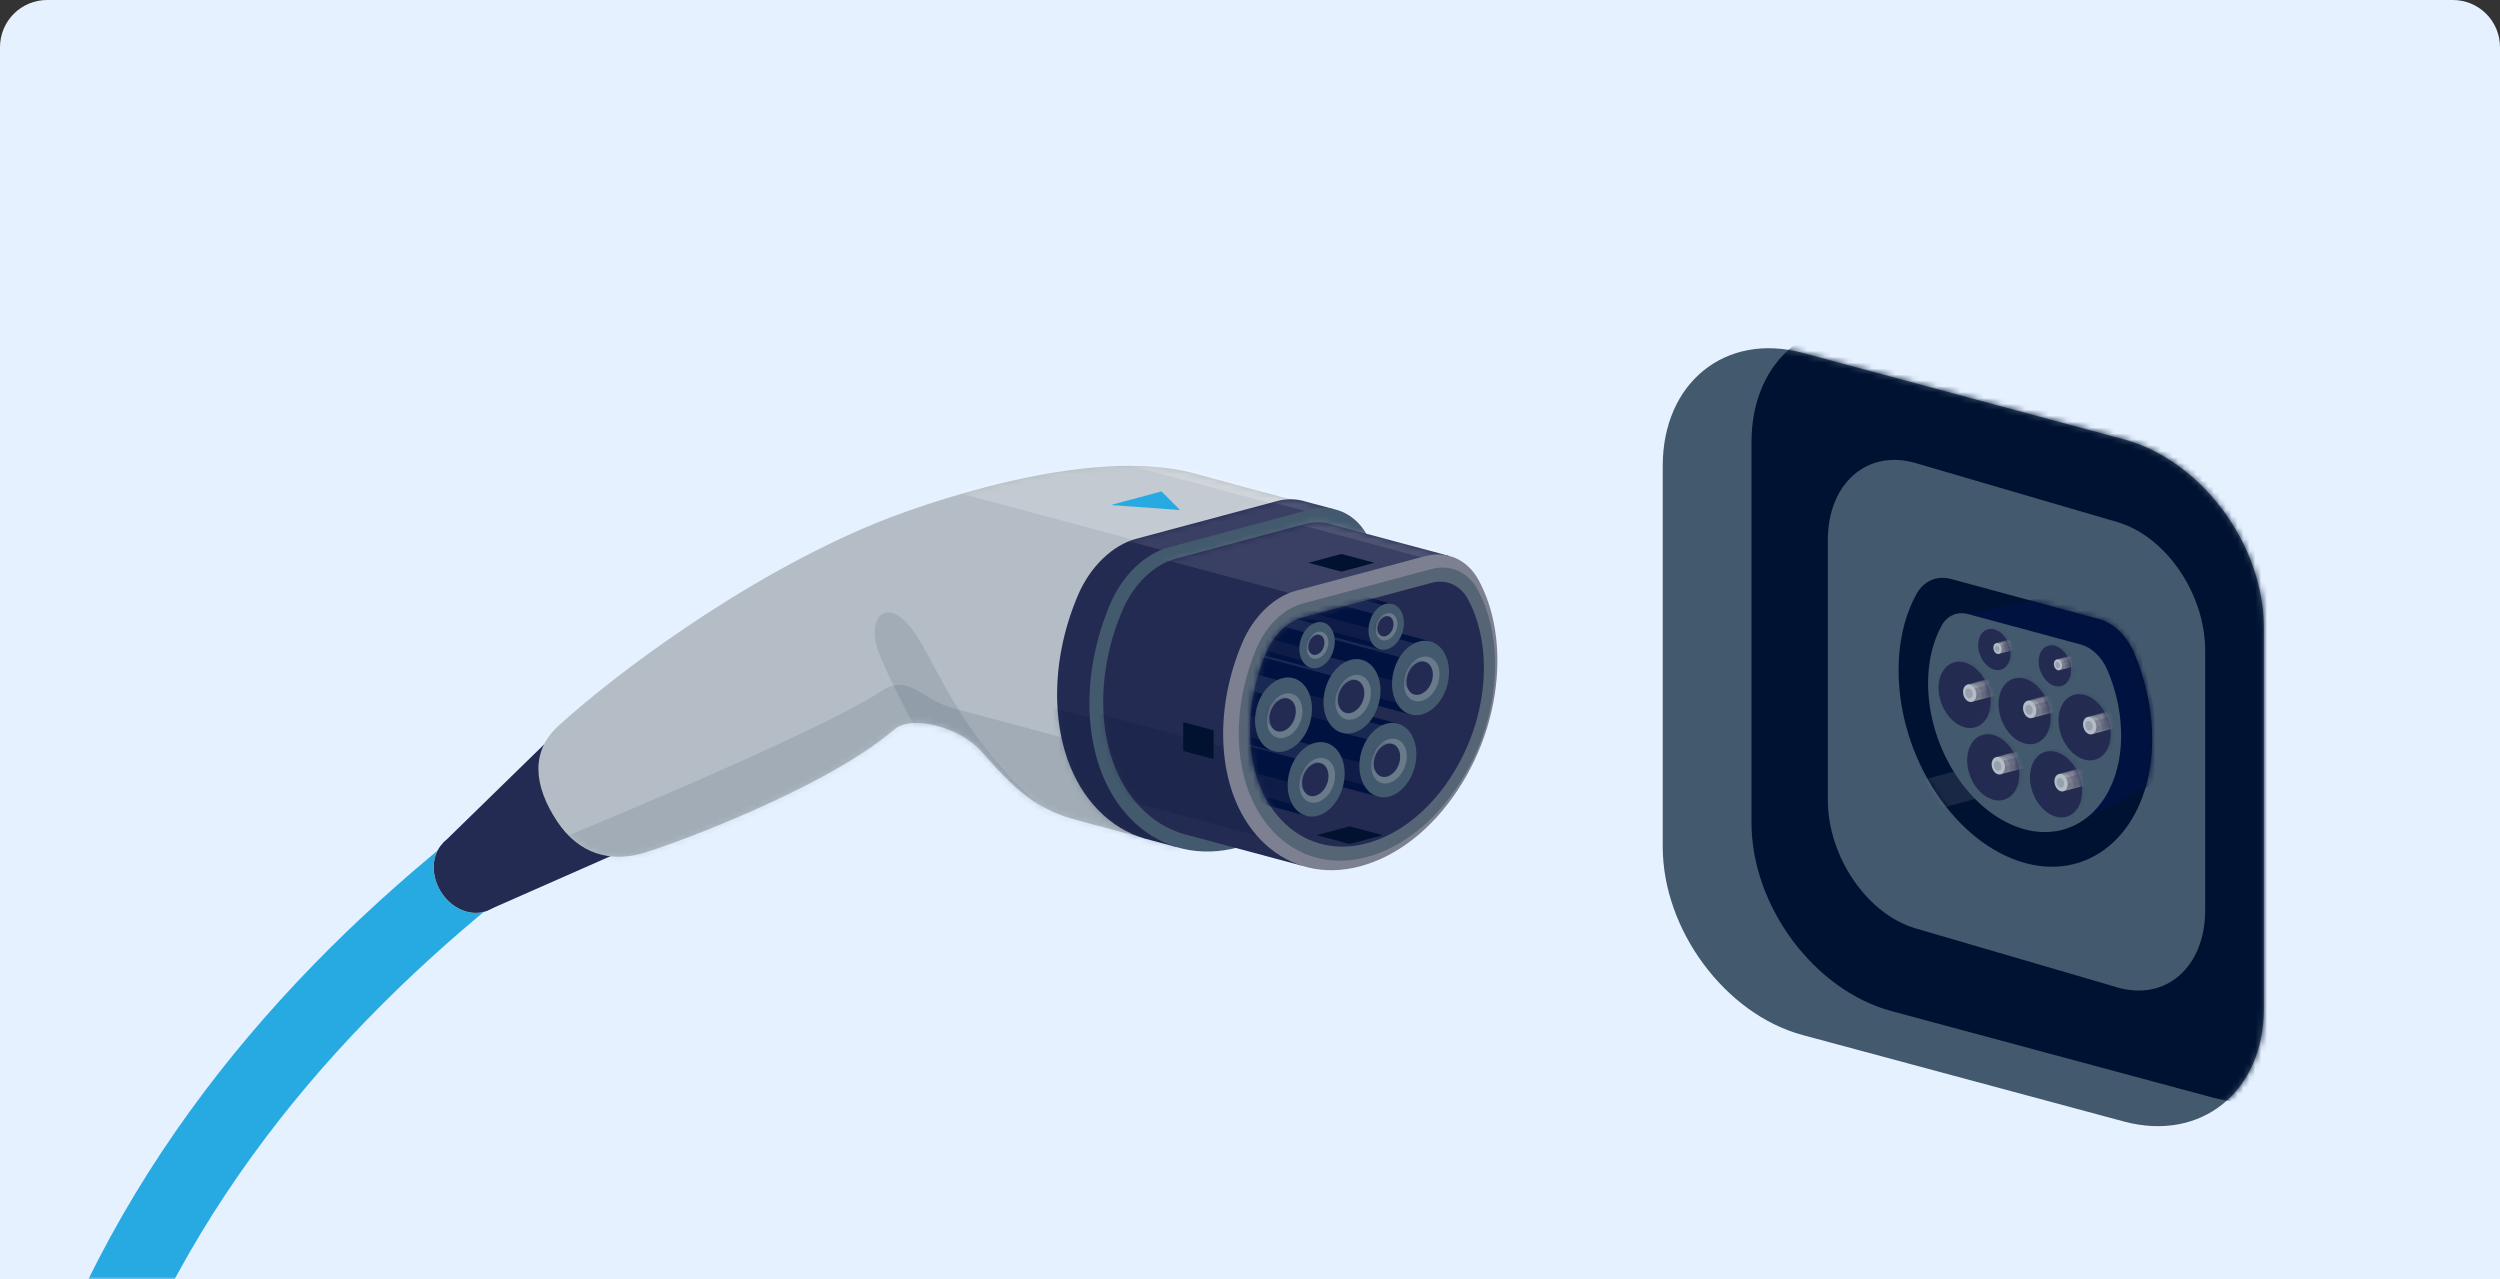 <svg width="424" height="217" viewBox="0 0 424 217" fill="none" xmlns="http://www.w3.org/2000/svg">
<rect x="0" y="0" width="424" height="217" fill="#333333" stroke="none"/>
<path d="M7.981 0H416.019C418.136 0 420.166 0.843 421.662 2.343C423.159 3.843 424 5.878 424 8V217H0V8C0 5.878 0.841 3.843 2.338 2.343C3.834 0.843 5.864 0 7.981 0Z" fill="#E5F1FF"/>
<mask id="mask0_4028_6142" style="mask-type:luminance" maskUnits="userSpaceOnUse" x="0" y="0" width="424" height="218">
<path d="M7.981 0.003H416.019C418.136 0.003 420.166 0.846 421.662 2.346C423.159 3.846 424 5.881 424 8.003V217.003H0V8.003C0 5.881 0.841 3.846 2.338 2.346C3.834 0.846 5.864 0.003 7.981 0.003Z" fill="white"/>
</mask>
<g mask="url(#mask0_4028_6142)">
<path d="M79.697 148.165C49.701 172.737 21.009 206.047 8 253.624" stroke="#27AAE1" stroke-width="13" stroke-linecap="round" stroke-linejoin="round"/>
<path d="M83.344 154.09C86.064 152.41 86.635 148.401 84.62 145.136C82.603 141.87 78.764 140.584 76.043 142.264C73.322 143.944 72.751 147.953 74.767 151.218C76.783 154.484 80.623 155.769 83.344 154.09Z" fill="#B4BDC5"/>
<path d="M83.344 154.09C86.064 152.41 86.635 148.401 84.62 145.136C82.603 141.87 78.764 140.584 76.043 142.264C73.322 143.944 72.751 147.953 74.767 151.218C76.783 154.484 80.623 155.769 83.344 154.09Z" fill="#9AE9FF"/>
<path d="M83.344 154.09C86.064 152.41 86.635 148.401 84.62 145.136C82.603 141.87 78.764 140.584 76.043 142.264C73.322 143.944 72.751 147.953 74.767 151.218C76.783 154.484 80.623 155.769 83.344 154.09Z" fill="#9AE9FF"/>
<path d="M83.344 154.09C86.064 152.41 86.635 148.401 84.62 145.136C82.603 141.87 78.764 140.584 76.043 142.264C73.322 143.944 72.751 147.953 74.767 151.218C76.783 154.484 80.623 155.769 83.344 154.09Z" fill="#242B52"/>
<path d="M110.413 142.179L82.362 154.544L75.165 142.953L96.841 121.804L110.413 142.179Z" fill="#242B52"/>
<path d="M109.85 142.569C114.647 139.607 115.655 132.541 112.102 126.786C108.549 121.03 101.78 118.766 96.983 121.727C92.186 124.688 91.178 131.754 94.731 137.51C98.285 143.265 105.054 145.53 109.85 142.569Z" fill="#001230"/>
<path d="M202.693 80.327C184.264 75.249 154.708 86.211 148.883 88.581C125.8 97.978 103.417 115.079 94.617 123.195C90.022 127.432 90.435 133.234 94.542 139.385C98.205 144.871 103.582 146.353 109.253 144.635C114.925 142.918 140.319 133.477 151.654 123.73C154.664 121.144 162.91 123.353 166.491 127.487C173.149 135.187 176.757 137.51 182.79 139.129C186.807 140.206 192.844 141.821 192.844 141.821L221.165 85.252C221.165 85.252 217.015 84.269 202.693 80.323V80.327Z" fill="#B4BDC5"/>
<mask id="mask1_4028_6142" style="mask-type:luminance" maskUnits="userSpaceOnUse" x="91" y="79" width="131" height="67">
<path d="M202.693 80.327C184.264 75.249 154.708 86.211 148.883 88.581C125.8 97.978 103.417 115.079 94.617 123.195C90.022 127.432 90.435 133.234 94.542 139.385C98.205 144.871 103.582 146.353 109.253 144.635C114.925 142.918 140.319 133.477 151.654 123.73C154.664 121.144 162.91 123.353 166.491 127.487C173.149 135.187 176.757 137.51 182.79 139.129C186.807 140.206 192.844 141.821 192.844 141.821L221.165 85.252C221.165 85.252 217.015 84.269 202.693 80.323V80.327Z" fill="white"/>
</mask>
<g mask="url(#mask1_4028_6142)">
<g style="mix-blend-mode:multiply" opacity="0.1">
<path d="M91.857 143.571C91.857 143.571 138.007 124.74 149.327 117.3C154.259 114.058 156 118.597 161.766 120.142C167.237 121.608 173.593 123.31 180.801 125.243C186.162 126.678 202.681 147.092 202.681 147.092L170.299 143.571L155.273 130.714L103.495 150.814L91.857 143.571Z" fill="#001231"/>
</g>
<g style="mix-blend-mode:multiply" opacity="0.1">
<path d="M188.827 145.587C164.867 131.064 160.489 115.398 155.277 107.537C150.867 100.883 146.898 104.196 148.883 110.178C150.777 115.881 162.427 138.04 165.976 137.168L188.827 145.587Z" fill="#001231"/>
</g>
<path opacity="0.2" d="M160.712 83.096L222.411 99.628L226.617 83.93L164.918 67.397L160.712 83.096Z" fill="white"/>
<path opacity="0.2" d="M170.907 73.393L229.474 89.086L232.811 76.634L174.243 60.941L170.907 73.393Z" fill="white"/>
</g>
<path d="M221.409 85.06C219.892 84.58 218.214 84.541 216.488 85.005L192.706 91.376C188.681 92.453 184.908 96.096 182.853 100.879C180.337 106.743 179.107 113.032 179.304 119.061C179.559 127.024 182.314 133.808 187.062 138.17C189.475 140.387 192.274 141.849 195.292 142.525L199.435 143.637L226.11 86.317L221.413 85.06H221.409Z" fill="#242B52"/>
<mask id="mask2_4028_6142" style="mask-type:luminance" maskUnits="userSpaceOnUse" x="179" y="84" width="48" height="60">
<path d="M221.409 85.06C219.892 84.58 218.214 84.541 216.488 85.005L192.706 91.376C188.681 92.453 184.908 96.096 182.853 100.879C180.337 106.743 179.107 113.032 179.304 119.061C179.559 127.024 182.314 133.808 187.062 138.17C189.475 140.387 192.274 141.849 195.292 142.525L199.435 143.637L226.11 86.317L221.413 85.06H221.409Z" fill="white"/>
</mask>
<g mask="url(#mask2_4028_6142)">
<path opacity="0.1" d="M188.622 91.034L226.115 101.08L230.143 86.05L192.649 76.004L188.622 91.034Z" fill="white"/>
<path opacity="0.1" d="M215.463 85.089L226.544 88.058L227.424 84.775L216.343 81.805L215.463 85.089Z" fill="white"/>
<g style="mix-blend-mode:multiply" opacity="0.2">
<path d="M171.195 139.266L206.373 148.692L211.667 128.932L176.49 119.506L171.195 139.266Z" fill="#001231"/>
</g>
</g>
<path d="M231.86 90.755C229.801 87.029 226.012 85.386 221.971 86.467L198.189 92.838C194.164 93.915 190.387 97.558 188.336 102.341C185.82 108.205 184.59 114.494 184.786 120.523C185.042 128.486 187.797 135.27 192.545 139.632C197.289 143.987 203.491 145.437 210.007 143.712L210.082 143.692C216.842 141.88 223.202 136.932 227.981 129.759C232.76 122.586 235.393 114.046 235.393 105.71C235.393 100.105 234.171 94.933 231.86 90.755Z" fill="#43596D"/>
<path d="M225.803 88.931C224.408 88.491 222.867 88.455 221.283 88.88L199.435 94.736C195.736 95.727 192.27 99.071 190.383 103.469C188.072 108.858 186.944 114.635 187.121 120.173C187.357 127.487 189.888 133.725 194.247 137.73C196.467 139.77 199.034 141.11 201.809 141.731L220.698 146.793L245.675 94.257L225.803 88.931Z" fill="#242B52"/>
<mask id="mask3_4028_6142" style="mask-type:luminance" maskUnits="userSpaceOnUse" x="187" y="88" width="59" height="59">
<path d="M225.803 88.931C224.408 88.491 222.867 88.455 221.283 88.88L199.435 94.736C195.736 95.727 192.27 99.071 190.383 103.469C188.072 108.858 186.944 114.635 187.121 120.173C187.357 127.487 189.888 133.725 194.247 137.73C196.467 139.77 199.034 141.11 201.809 141.731L220.698 146.793L245.675 94.257L225.803 88.931Z" fill="white"/>
</mask>
<g mask="url(#mask3_4028_6142)">
<path opacity="0.1" d="M174.879 88.846L248.355 108.534L252.055 94.726L178.579 75.038L174.879 88.846Z" fill="white"/>
<path opacity="0.1" d="M187.101 80.057L260.577 99.745L263.172 90.06L189.696 70.372L187.101 80.057Z" fill="white"/>
<g style="mix-blend-mode:multiply" opacity="0.2">
<path d="M166.401 129.161L239.876 148.849L243.236 136.309L169.761 116.621L166.401 129.161Z" fill="#001231"/>
</g>
</g>
<path d="M250.71 98.277C248.815 94.854 245.337 93.345 241.627 94.339L219.778 100.195C216.08 101.186 212.613 104.53 210.726 108.928C208.415 114.317 207.287 120.095 207.464 125.632C207.7 132.947 210.231 139.184 214.59 143.189C218.949 147.19 224.648 148.523 230.634 146.939L230.7 146.919C236.914 145.253 242.755 140.709 247.145 134.118C251.539 127.527 253.956 119.682 253.956 112.022C253.956 106.873 252.832 102.121 250.71 98.281V98.277Z" fill="#7D8091"/>
<path d="M231.777 145.367C226.173 146.848 220.847 145.606 216.775 141.861C212.7 138.115 210.334 132.29 210.113 125.456C209.948 120.275 211.002 114.879 213.159 109.84C214.775 106.079 217.742 103.218 220.906 102.369L242.755 96.513C245.931 95.66 248.914 96.953 250.533 99.885C252.518 103.473 253.567 107.915 253.567 112.729C253.567 119.886 251.307 127.22 247.2 133.383C243.093 139.542 237.638 143.795 231.829 145.351L231.774 145.367H231.777Z" fill="#566576"/>
<path d="M248.902 101.524C247.62 99.205 245.266 98.187 242.755 98.859L220.906 104.715C218.406 105.387 216.06 107.643 214.786 110.611C212.813 115.205 211.854 120.134 212.008 124.862C212.208 131.096 214.37 136.409 218.092 139.829C221.81 143.244 226.672 144.384 231.777 143.032L231.832 143.016C237.13 141.597 242.114 137.718 245.86 132.094C249.605 126.47 251.672 119.776 251.672 113.244C251.672 108.85 250.713 104.798 248.906 101.524H248.902Z" fill="#242B52"/>
<mask id="mask4_4028_6142" style="mask-type:luminance" maskUnits="userSpaceOnUse" x="211" y="98" width="41" height="46">
<path d="M248.902 101.524C247.62 99.205 245.266 98.187 242.755 98.859L220.906 104.715C218.406 105.387 216.06 107.643 214.786 110.611C212.813 115.205 211.854 120.134 212.008 124.862C212.208 131.096 214.37 136.409 218.092 139.829C221.81 143.244 226.672 144.384 231.777 143.032L231.832 143.016C237.13 141.597 242.114 137.718 245.86 132.094C249.605 126.47 251.672 119.776 251.672 113.244C251.672 108.85 250.713 104.798 248.906 101.524H248.902Z" fill="white"/>
</mask>
<g mask="url(#mask4_4028_6142)">
<path d="M227.426 95.758C226.145 93.439 223.79 92.421 221.279 93.093L199.43 98.949C196.931 99.621 194.584 101.877 193.311 104.845C191.338 109.439 190.379 114.368 190.532 119.096C190.732 125.33 192.894 130.644 196.616 134.063C200.334 137.478 205.196 138.618 210.302 137.266L210.357 137.25C215.655 135.832 220.638 131.952 224.384 126.328C228.13 120.704 230.197 114.01 230.197 107.478C230.197 103.084 229.238 99.032 227.43 95.758H227.426Z" fill="black"/>
<path d="M209.461 121.969C208.545 125.393 209.83 128.714 212.338 129.386C214.845 130.058 217.62 127.826 218.54 124.402C219.456 120.979 218.17 117.658 215.663 116.986C213.155 116.314 210.38 118.546 209.465 121.969H209.461Z" fill="#43596D"/>
<path d="M212.338 129.386L233.769 135.128L237.092 122.726L215.661 116.983L212.338 129.386Z" fill="#001240"/>
<g style="mix-blend-mode:multiply" opacity="0.4">
<path d="M212.67 128.151L234.101 133.894L235.007 130.511L213.576 124.769L212.67 128.151Z" fill="#242B52"/>
</g>
<path opacity="0.1" d="M214.647 120.777L236.078 126.519L236.835 123.695L215.404 117.952L214.647 120.777Z" fill="white"/>
<g style="mix-blend-mode:multiply" opacity="0.1">
<path d="M209.948 127.421L212.676 128.144L213.572 124.76L209.189 123.585C209.087 125.015 209.362 126.363 209.948 127.417V127.421Z" fill="#242B52"/>
</g>
<path opacity="0.2" d="M210.467 119.654L214.645 120.775L215.403 117.945L212.986 117.288C212.035 117.756 211.139 118.581 210.467 119.654Z" fill="white"/>
<path d="M239.923 130.131C240.841 126.707 239.552 123.387 237.044 122.715C234.536 122.043 231.76 124.274 230.842 127.698C229.925 131.122 231.214 134.442 233.722 135.114C236.229 135.786 239.006 133.555 239.923 130.131Z" fill="#43596D"/>
<path opacity="0.2" d="M238.593 128.274C238.593 130.325 237.245 132.353 235.578 132.797C233.912 133.246 232.563 131.941 232.563 129.889C232.563 127.837 233.912 125.809 235.578 125.365C237.245 124.917 238.593 126.222 238.593 128.274Z" fill="white"/>
<path d="M237.477 128.348C237.477 129.873 236.474 131.379 235.236 131.713C233.998 132.043 232.996 131.076 232.996 129.551C232.996 128.026 233.998 126.521 235.236 126.187C236.474 125.853 237.477 126.823 237.477 128.348Z" fill="#242B52"/>
<mask id="mask5_4028_6142" style="mask-type:luminance" maskUnits="userSpaceOnUse" x="232" y="126" width="6" height="6">
<path d="M237.477 128.348C237.477 129.873 236.474 131.379 235.236 131.713C233.998 132.043 232.996 131.076 232.996 129.551C232.996 128.026 233.998 126.521 235.236 126.187C236.474 125.853 237.477 126.823 237.477 128.348Z" fill="white"/>
</mask>
<g mask="url(#mask5_4028_6142)">
<g style="mix-blend-mode:multiply" opacity="0.2">
<path d="M237.021 129.001C236.384 130.388 234.848 131.339 233.582 131.127C232.316 130.915 231.809 129.614 232.442 128.227C233.075 126.839 234.616 125.888 235.881 126.1C237.147 126.313 237.654 127.613 237.021 129.001Z" fill="#242B52"/>
</g>
<g style="mix-blend-mode:multiply" opacity="0.4">
<path d="M236.541 129.213C235.578 130.396 233.849 130.935 232.682 130.408C231.514 129.881 231.345 128.502 232.304 127.315C233.263 126.128 234.997 125.593 236.164 126.12C237.335 126.643 237.5 128.026 236.541 129.213Z" fill="#242B52"/>
</g>
</g>
<path d="M200.181 132.648L221.611 138.391L224.935 125.988L203.504 120.245L200.181 132.648Z" fill="#001240"/>
<g style="mix-blend-mode:multiply" opacity="0.4">
<path d="M200.51 131.409L221.94 137.151L222.847 133.768L201.416 128.026L200.51 131.409Z" fill="#242B52"/>
</g>
<path opacity="0.1" d="M202.488 124.034L223.918 129.777L224.675 126.952L203.245 121.21L202.488 124.034Z" fill="white"/>
<path d="M227.763 133.39C228.68 129.966 227.391 126.646 224.883 125.974C222.376 125.302 219.599 127.533 218.682 130.957C217.764 134.381 219.053 137.701 221.561 138.373C224.069 139.045 226.845 136.814 227.763 133.39Z" fill="#43596D"/>
<path opacity="0.2" d="M226.076 133.365C226.857 131.342 226.298 129.242 224.827 128.674C223.357 128.107 221.533 129.287 220.752 131.31C219.971 133.333 220.53 135.433 222 136.001C223.471 136.568 225.295 135.388 226.076 133.365Z" fill="white"/>
<path d="M225.316 131.606C225.316 133.131 224.313 134.637 223.075 134.971C221.837 135.301 220.835 134.334 220.835 132.809C220.835 131.284 221.837 129.779 223.075 129.445C224.313 129.115 225.316 130.081 225.316 131.606Z" fill="#242B52"/>
<mask id="mask6_4028_6142" style="mask-type:luminance" maskUnits="userSpaceOnUse" x="220" y="129" width="6" height="7">
<path d="M225.316 131.606C225.316 133.131 224.313 134.637 223.075 134.971C221.837 135.301 220.835 134.334 220.835 132.809C220.835 131.284 221.837 129.779 223.075 129.445C224.313 129.115 225.316 130.081 225.316 131.606Z" fill="white"/>
</mask>
<g mask="url(#mask6_4028_6142)">
<g style="mix-blend-mode:multiply" opacity="0.2">
<path d="M224.859 132.259C224.223 133.646 222.686 134.597 221.42 134.385C220.155 134.173 219.648 132.872 220.281 131.485C220.917 130.097 222.454 129.146 223.72 129.358C224.985 129.571 225.492 130.872 224.859 132.259Z" fill="#242B52"/>
</g>
<g style="mix-blend-mode:multiply" opacity="0.4">
<path d="M224.38 132.471C223.417 133.654 221.688 134.193 220.52 133.666C219.349 133.143 219.184 131.76 220.143 130.573C221.102 129.386 222.835 128.851 224.003 129.378C225.17 129.905 225.339 131.284 224.38 132.471Z" fill="#242B52"/>
</g>
</g>
<path d="M215.002 108.04C214.087 111.464 215.372 114.785 217.879 115.457C220.387 116.129 223.162 113.896 224.081 110.473C224.997 107.05 223.712 103.729 221.204 103.057C218.697 102.384 215.922 104.617 215.006 108.04H215.002Z" fill="#43596D"/>
<path d="M217.878 115.458L239.309 121.2L242.632 108.798L221.202 103.055L217.878 115.458Z" fill="#001240"/>
<g style="mix-blend-mode:multiply" opacity="0.4">
<path d="M218.21 114.227L239.641 119.969L240.547 116.587L219.117 110.845L218.21 114.227Z" fill="#242B52"/>
</g>
<path opacity="0.1" d="M220.188 106.849L241.619 112.591L242.376 109.767L220.945 104.024L220.188 106.849Z" fill="white"/>
<g style="mix-blend-mode:multiply" opacity="0.1">
<path d="M215.489 113.495L218.217 114.219L219.113 110.835L214.731 109.659C214.629 111.09 214.904 112.438 215.489 113.491V113.495Z" fill="#242B52"/>
</g>
<path opacity="0.2" d="M216.008 105.725L220.186 106.845L220.945 104.016L218.528 103.359C217.577 103.827 216.68 104.652 216.008 105.725Z" fill="white"/>
<path d="M245.463 116.201C246.381 112.778 245.092 109.457 242.584 108.785C240.076 108.113 237.3 110.344 236.382 113.768C235.465 117.192 236.754 120.512 239.262 121.184C241.769 121.856 244.546 119.625 245.463 116.201Z" fill="#43596D"/>
<path opacity="0.2" d="M244.134 114.344C244.134 116.396 242.786 118.424 241.12 118.868C239.453 119.316 238.105 118.011 238.105 115.96C238.105 113.908 239.453 111.88 241.12 111.436C242.786 110.988 244.134 112.293 244.134 114.344Z" fill="white"/>
<path d="M243.018 114.419C243.018 115.944 242.015 117.449 240.777 117.784C239.539 118.118 238.537 117.147 238.537 115.622C238.537 114.097 239.539 112.592 240.777 112.257C242.015 111.923 243.018 112.894 243.018 114.419Z" fill="#242B52"/>
<mask id="mask7_4028_6142" style="mask-type:luminance" maskUnits="userSpaceOnUse" x="238" y="112" width="6" height="6">
<path d="M243.018 114.419C243.018 115.944 242.015 117.449 240.777 117.784C239.539 118.118 238.537 117.147 238.537 115.622C238.537 114.097 239.539 112.592 240.777 112.257C242.015 111.923 243.018 112.894 243.018 114.419Z" fill="white"/>
</mask>
<g mask="url(#mask7_4028_6142)">
<g style="mix-blend-mode:multiply" opacity="0.2">
<path d="M242.558 115.071C241.921 116.459 240.384 117.41 239.119 117.198C237.853 116.986 237.346 115.685 237.979 114.297C238.612 112.91 240.152 111.959 241.418 112.171C242.683 112.383 243.19 113.684 242.558 115.071Z" fill="#242B52"/>
</g>
<g style="mix-blend-mode:multiply" opacity="0.4">
<path d="M242.082 115.288C241.119 116.471 239.39 117.009 238.223 116.483C237.051 115.96 236.886 114.576 237.845 113.389C238.804 112.202 240.538 111.668 241.705 112.195C242.876 112.717 243.041 114.101 242.082 115.288Z" fill="#242B52"/>
</g>
</g>
<path d="M212.462 113.587C213.379 110.163 212.09 106.843 209.583 106.171C207.075 105.499 204.298 107.73 203.381 111.153C202.463 114.577 203.753 117.898 206.26 118.57C208.768 119.242 211.544 117.011 212.462 113.587Z" fill="#43596D"/>
<path d="M206.257 118.572L227.688 124.315L231.011 111.912L209.581 106.169L206.257 118.572Z" fill="#001240"/>
<g style="mix-blend-mode:multiply" opacity="0.4">
<path d="M206.589 117.34L228.02 123.083L228.926 119.7L207.496 113.958L206.589 117.34Z" fill="#242B52"/>
</g>
<path opacity="0.1" d="M208.567 109.963L229.998 115.705L230.755 112.881L209.324 107.138L208.567 109.963Z" fill="white"/>
<path d="M233.84 119.315C234.758 115.891 233.469 112.571 230.961 111.899C228.453 111.227 225.677 113.458 224.759 116.882C223.842 120.306 225.131 123.626 227.639 124.298C230.146 124.97 232.923 122.739 233.84 119.315Z" fill="#43596D"/>
<path opacity="0.2" d="M232.512 117.457C232.512 119.509 231.164 121.537 229.497 121.981C227.831 122.429 226.483 121.124 226.483 119.073C226.483 117.021 227.831 114.993 229.497 114.549C231.164 114.101 232.512 115.406 232.512 117.457Z" fill="white"/>
<path d="M231.396 117.536C231.396 119.061 230.393 120.566 229.155 120.9C227.917 121.234 226.915 120.264 226.915 118.739C226.915 117.214 227.917 115.708 229.155 115.374C230.393 115.04 231.396 116.011 231.396 117.536Z" fill="#242B52"/>
<mask id="mask8_4028_6142" style="mask-type:luminance" maskUnits="userSpaceOnUse" x="226" y="115" width="6" height="6">
<path d="M231.396 117.536C231.396 119.061 230.393 120.566 229.155 120.9C227.917 121.234 226.915 120.264 226.915 118.739C226.915 117.214 227.917 115.708 229.155 115.374C230.393 115.04 231.396 116.011 231.396 117.536Z" fill="white"/>
</mask>
<g mask="url(#mask8_4028_6142)">
<g style="mix-blend-mode:multiply" opacity="0.2">
<path d="M230.94 118.184C230.303 119.572 228.766 120.523 227.501 120.311C226.235 120.099 225.728 118.798 226.361 117.41C226.994 116.023 228.535 115.072 229.8 115.284C231.066 115.496 231.573 116.797 230.94 118.184Z" fill="#242B52"/>
</g>
<g style="mix-blend-mode:multiply" opacity="0.4">
<path d="M230.46 118.401C229.497 119.584 227.768 120.122 226.601 119.596C225.433 119.069 225.264 117.689 226.223 116.502C227.186 115.319 228.916 114.781 230.083 115.308C231.254 115.83 231.419 117.214 230.46 118.401Z" fill="#242B52"/>
</g>
</g>
<path d="M211.626 99.987C211.057 102.113 211.858 104.177 213.415 104.593C214.971 105.01 216.697 103.623 217.266 101.496C217.836 99.37 217.035 97.306 215.478 96.89C213.922 96.473 212.196 97.861 211.626 99.987Z" fill="#43596D"/>
<path d="M213.409 104.595L234.092 110.136L236.156 102.434L215.473 96.892L213.409 104.595Z" fill="#001240"/>
<g style="mix-blend-mode:multiply" opacity="0.4">
<path d="M213.615 103.827L234.298 109.369L234.861 107.266L214.179 101.724L213.615 103.827Z" fill="#242B52"/>
</g>
<path opacity="0.1" d="M214.845 99.243L235.527 104.785L235.997 103.031L215.314 97.489L214.845 99.243Z" fill="white"/>
<g style="mix-blend-mode:multiply" opacity="0.1">
<path d="M211.929 103.375L213.623 103.827L214.181 101.724L211.457 100.993C211.394 101.881 211.563 102.719 211.929 103.375Z" fill="#242B52"/>
</g>
<path opacity="0.2" d="M212.251 98.548L214.845 99.244L215.317 97.487L213.816 97.079C213.226 97.369 212.668 97.884 212.251 98.548Z" fill="white"/>
<path d="M237.918 107.031C238.488 104.902 237.688 102.839 236.13 102.421C234.572 102.004 232.847 103.391 232.277 105.519C231.706 107.647 232.507 109.711 234.065 110.128C235.623 110.546 237.348 109.159 237.918 107.031Z" fill="#43596D"/>
<path opacity="0.2" d="M237.012 105.804C237.012 107.054 236.191 108.288 235.177 108.559C234.163 108.83 233.341 108.036 233.341 106.786C233.341 105.537 234.163 104.302 235.177 104.031C236.191 103.76 237.012 104.554 237.012 105.804Z" fill="white"/>
<path d="M236.344 105.855C236.344 106.786 235.731 107.702 234.977 107.903C234.222 108.103 233.613 107.514 233.613 106.586C233.613 105.658 234.226 104.739 234.977 104.538C235.731 104.338 236.344 104.927 236.344 105.855Z" fill="#242B52"/>
<mask id="mask9_4028_6142" style="mask-type:luminance" maskUnits="userSpaceOnUse" x="233" y="104" width="4" height="4">
<path d="M236.344 105.855C236.344 106.786 235.731 107.702 234.977 107.903C234.222 108.103 233.613 107.514 233.613 106.586C233.613 105.658 234.226 104.739 234.977 104.538C235.731 104.338 236.344 104.927 236.344 105.855Z" fill="white"/>
</mask>
<g mask="url(#mask9_4028_6142)">
<g style="mix-blend-mode:multiply" opacity="0.2">
<path d="M236.065 106.252C235.68 107.097 234.741 107.679 233.97 107.549C233.2 107.419 232.89 106.629 233.279 105.784C233.664 104.939 234.603 104.358 235.374 104.487C236.144 104.617 236.454 105.407 236.065 106.252Z" fill="#242B52"/>
</g>
<g style="mix-blend-mode:multiply" opacity="0.4">
<path d="M235.775 106.382C235.189 107.105 234.136 107.431 233.42 107.109C232.709 106.79 232.607 105.945 233.192 105.226C233.778 104.507 234.831 104.177 235.547 104.495C236.262 104.813 236.36 105.659 235.775 106.378V106.382Z" fill="#242B52"/>
</g>
</g>
<path d="M201.69 107.736L222.373 113.278L224.437 105.575L203.754 100.033L201.69 107.736Z" fill="#001240"/>
<g style="mix-blend-mode:multiply" opacity="0.4">
<path d="M201.896 106.969L222.579 112.511L223.142 110.408L202.459 104.866L201.896 106.969Z" fill="#242B52"/>
</g>
<path opacity="0.1" d="M203.121 102.388L223.804 107.93L224.274 106.176L203.591 100.634L203.121 102.388Z" fill="white"/>
<path d="M220.552 108.661C219.982 110.787 220.784 112.851 222.34 113.267C223.897 113.684 225.622 112.297 226.192 110.17C226.762 108.044 225.96 105.981 224.404 105.564C222.848 105.147 221.122 106.535 220.552 108.661Z" fill="#43596D"/>
<path opacity="0.2" d="M225.292 108.944C225.292 110.194 224.471 111.428 223.457 111.699C222.443 111.97 221.621 111.177 221.621 109.927C221.621 108.677 222.443 107.443 223.457 107.172C224.471 106.9 225.292 107.694 225.292 108.944Z" fill="white"/>
<path d="M224.624 108.995C224.624 109.927 224.011 110.842 223.256 111.043C222.502 111.243 221.893 110.654 221.893 109.726C221.893 108.799 222.506 107.879 223.256 107.679C224.011 107.478 224.624 108.068 224.624 108.995Z" fill="#242B52"/>
<mask id="mask10_4028_6142" style="mask-type:luminance" maskUnits="userSpaceOnUse" x="221" y="107" width="4" height="5">
<path d="M224.624 108.995C224.624 109.927 224.011 110.842 223.256 111.043C222.502 111.243 221.893 110.654 221.893 109.726C221.893 108.799 222.506 107.879 223.256 107.679C224.011 107.478 224.624 108.068 224.624 108.995Z" fill="white"/>
</mask>
<g mask="url(#mask10_4028_6142)">
<g style="mix-blend-mode:multiply" opacity="0.2">
<path d="M224.345 109.392C223.96 110.237 223.021 110.819 222.25 110.689C221.48 110.559 221.169 109.769 221.558 108.924C221.944 108.079 222.883 107.498 223.653 107.627C224.424 107.757 224.734 108.547 224.345 109.392Z" fill="#242B52"/>
</g>
<g style="mix-blend-mode:multiply" opacity="0.4">
<path d="M224.054 109.522C223.468 110.245 222.415 110.571 221.7 110.249C220.984 109.927 220.886 109.086 221.472 108.366C222.057 107.643 223.111 107.317 223.826 107.635C224.538 107.954 224.64 108.799 224.054 109.518V109.522Z" fill="#242B52"/>
</g>
</g>
<path d="M194.641 121.686L216.071 127.429L219.395 115.026L197.964 109.283L194.641 121.686Z" fill="#001240"/>
<g style="mix-blend-mode:multiply" opacity="0.4">
<path d="M194.97 120.451L216.4 126.193L217.307 122.81L195.876 117.068L194.97 120.451Z" fill="#242B52"/>
</g>
<path opacity="0.1" d="M196.942 113.08L218.373 118.822L219.13 115.998L197.699 110.256L196.942 113.08Z" fill="white"/>
<path d="M213.143 119.996C212.228 123.42 213.513 126.741 216.02 127.413C218.528 128.085 221.303 125.853 222.219 122.429C223.134 119.006 221.849 115.685 219.342 115.013C216.834 114.341 214.059 116.573 213.139 119.996H213.143Z" fill="#43596D"/>
<path opacity="0.2" d="M220.89 120.574C220.89 122.626 219.542 124.654 217.875 125.098C216.209 125.546 214.861 124.241 214.861 122.189C214.861 120.138 216.209 118.11 217.875 117.666C219.542 117.218 220.89 118.522 220.89 120.574Z" fill="white"/>
<path d="M219.774 120.649C219.774 122.174 218.771 123.679 217.533 124.013C216.295 124.343 215.293 123.376 215.293 121.851C215.293 120.327 216.295 118.821 217.533 118.487C218.771 118.157 219.774 119.124 219.774 120.649Z" fill="#242B52"/>
<mask id="mask11_4028_6142" style="mask-type:luminance" maskUnits="userSpaceOnUse" x="215" y="118" width="5" height="7">
<path d="M219.774 120.649C219.774 122.174 218.771 123.679 217.533 124.013C216.295 124.343 215.293 123.376 215.293 121.851C215.293 120.327 216.295 118.821 217.533 118.487C218.771 118.157 219.774 119.124 219.774 120.649Z" fill="white"/>
</mask>
<g mask="url(#mask11_4028_6142)">
<g style="mix-blend-mode:multiply" opacity="0.2">
<path d="M219.318 121.297C218.681 122.685 217.144 123.636 215.879 123.424C214.613 123.211 214.106 121.911 214.739 120.523C215.376 119.136 216.913 118.185 218.178 118.397C219.444 118.609 219.951 119.91 219.318 121.297Z" fill="#242B52"/>
</g>
<g style="mix-blend-mode:multiply" opacity="0.4">
<path d="M218.842 121.514C217.879 122.697 216.15 123.235 214.983 122.708C213.815 122.182 213.646 120.802 214.605 119.615C215.564 118.428 217.298 117.894 218.465 118.42C219.636 118.943 219.801 120.327 218.842 121.514Z" fill="#242B52"/>
</g>
</g>
</g>
<path d="M227.497 96.953L221.896 95.451L227.497 93.95L233.102 95.451L227.497 96.953Z" fill="#001230"/>
<path d="M228.892 143.146L223.288 141.644L228.892 140.143L234.493 141.644L228.892 143.146Z" fill="#001230"/>
<path d="M205.833 128.741L200.669 127.358V122.472L205.833 123.856V128.741Z" fill="#001230"/>
<path d="M200.13 86.498L188.371 85.653L196.982 83.346L200.13 86.498Z" fill="#27AAE1"/>
<path d="M383.945 171.043V106.452C383.945 92.342 373.319 78.04 360.21 74.515L305.735 59.853C292.626 56.324 282 64.904 282 79.017V143.609C282 157.719 292.626 172.021 305.735 175.546L360.207 190.205C373.316 193.733 383.942 185.153 383.942 171.043H383.945Z" fill="#43596D"/>
<mask id="mask12_4028_6142" style="mask-type:luminance" maskUnits="userSpaceOnUse" x="282" y="59" width="102" height="132">
<path d="M383.945 171.043V106.452C383.945 92.342 373.319 78.04 360.21 74.515L305.735 59.853C292.626 56.324 282 64.904 282 79.017V143.609C282 157.719 292.626 172.021 305.735 175.546L360.207 190.205C373.316 193.733 383.942 185.153 383.942 171.043H383.945Z" fill="white"/>
</mask>
<g mask="url(#mask12_4028_6142)">
<path d="M399 166.983V102.391C399 88.281 388.374 73.979 375.265 70.454L320.79 55.792C307.681 52.264 297.055 60.843 297.055 74.953V139.545C297.055 153.654 307.681 167.956 320.79 171.481L375.262 186.141C388.37 189.669 398.996 181.089 398.996 166.979L399 166.983Z" fill="#001231"/>
<path d="M374 154.39V110.329C374 100.704 367.329 90.948 359.1 88.543L324.9 78.541C316.671 76.134 310 81.987 310 91.612V135.673C310 145.299 316.671 155.055 324.9 157.459L359.097 167.459C367.327 169.866 373.998 164.013 373.998 154.388L374 154.39Z" fill="#43596D"/>
</g>
<path d="M324.996 100.813C326.239 98.532 328.498 97.539 330.938 98.203L356.058 105.026C358.476 105.68 360.731 107.865 361.969 110.791C364.029 115.658 365.155 121.053 364.983 126.442C364.531 140.592 354.996 149.462 343.559 146.394C331.657 143.202 322 128.54 322 113.685C322 108.684 323.094 104.307 325 100.817L324.996 100.813Z" fill="#001231"/>
<mask id="mask13_4028_6142" style="mask-type:alpha" maskUnits="userSpaceOnUse" x="322" y="98" width="43" height="49">
<path d="M324.996 100.813C326.239 98.532 328.498 97.539 330.938 98.203L356.058 105.026C358.476 105.68 360.731 107.865 361.969 110.791C364.029 115.658 365.155 121.053 364.983 126.442C364.531 140.592 354.996 149.462 343.559 146.394C331.657 143.202 322 128.54 322 113.685C322 108.684 323.094 104.307 325 100.817L324.996 100.813Z" fill="#001231"/>
</mask>
<g mask="url(#mask13_4028_6142)">
<path opacity="0.1" d="M341.937 128L326.337 132.208L327.732 137.452L343.333 133.244L341.937 128Z" fill="white"/>
</g>
<mask id="mask14_4028_6142" style="mask-type:alpha" maskUnits="userSpaceOnUse" x="322" y="98" width="43" height="49">
<path d="M324.996 100.813C326.239 98.532 328.498 97.539 330.938 98.203L356.058 105.026C358.476 105.68 360.731 107.865 361.969 110.791C364.029 115.658 365.155 121.053 364.983 126.442C364.531 140.592 354.996 149.462 343.559 146.394C331.657 143.202 322 128.54 322 113.685C322 108.684 323.094 104.307 325 100.817L324.996 100.813Z" fill="#001231"/>
</mask>
<g mask="url(#mask14_4028_6142)">
<path d="M331.5 104.5L350.5 100.5L362 106L368 131.5L350.5 140.5L344 140.5L331.5 104.5Z" fill="#001240"/>
</g>
<path d="M329.282 106.131C330.228 104.403 331.949 103.65 333.807 104.153L352.937 109.322C354.778 109.818 356.495 111.473 357.438 113.69C359.007 117.377 359.864 121.464 359.733 125.547C359.389 136.266 352.128 142.986 343.418 140.662C334.354 138.244 327 127.136 327 115.882C327 112.094 327.833 108.778 329.285 106.134L329.282 106.131Z" fill="#43596D"/>
<path d="M335.269 123.262C337.425 122.423 338.245 119.32 337.102 116.332C335.958 113.343 333.282 111.6 331.126 112.439C328.97 113.278 328.15 116.38 329.294 119.369C330.437 122.357 333.113 124.1 335.269 123.262Z" fill="#242B52"/>
<mask id="mask15_4028_6142" style="mask-type:luminance" maskUnits="userSpaceOnUse" x="328" y="112" width="10" height="12">
<path d="M335.269 123.262C337.425 122.423 338.245 119.32 337.102 116.332C335.958 113.343 333.282 111.6 331.126 112.439C328.97 113.278 328.15 116.38 329.294 119.369C330.437 122.357 333.113 124.1 335.269 123.262Z" fill="white"/>
</mask>
<g mask="url(#mask15_4028_6142)">
<g style="mix-blend-mode:multiply" opacity="0.2">
<path d="M329.681 117.946C330.934 120.704 333.969 122.595 336.46 122.172C338.952 121.748 339.957 119.168 338.704 116.41C337.451 113.652 334.416 111.761 331.925 112.184C329.433 112.608 328.429 115.189 329.681 117.946Z" fill="#242B52"/>
</g>
<g style="mix-blend-mode:multiply" opacity="0.2">
<path d="M330.621 118.377C332.517 120.729 335.927 121.794 338.233 120.756C340.539 119.719 340.872 116.965 338.973 114.613C337.077 112.261 333.666 111.196 331.361 112.233C329.055 113.27 328.721 116.025 330.621 118.377Z" fill="#242B52"/>
</g>
<path d="M337.654 115.031L333.659 116.111L334.435 119.033L338.431 117.953L337.654 115.031Z" fill="#7D8191"/>
<g style="mix-blend-mode:multiply" opacity="0.1">
<path d="M338.142 116.87L334.146 117.95L334.358 118.747L338.354 117.668L338.142 116.87Z" fill="#242B52"/>
</g>
<path opacity="0.2" d="M337.714 115.265L333.719 116.344L333.896 117.011L337.891 115.931L337.714 115.265Z" fill="white"/>
<path d="M335.118 117.284C335.332 118.092 335.032 118.873 334.447 119.032C333.862 119.192 333.212 118.664 332.998 117.856C332.785 117.048 333.085 116.267 333.67 116.108C334.255 115.948 334.905 116.475 335.118 117.284Z" fill="#B4BDC5"/>
<g style="mix-blend-mode:multiply" opacity="0.2">
<path d="M334.54 117.44C334.661 117.894 334.492 118.331 334.162 118.422C333.831 118.512 333.47 118.217 333.349 117.762C333.229 117.308 333.398 116.871 333.728 116.781C334.058 116.691 334.42 116.985 334.54 117.44Z" fill="#242B52"/>
</g>
<g style="mix-blend-mode:multiply" opacity="0.2">
<path d="M335.789 116.847C335.524 116.423 334.757 115.816 334.172 115.976L337.654 115.036L338.432 117.957L335.793 118.671C336.378 118.512 336.157 117.429 335.793 116.85L335.789 116.847Z" fill="#242B52"/>
</g>
</g>
<path d="M335.497 109.42C335.497 111.303 336.725 113.159 338.239 113.568C339.753 113.978 340.982 112.784 340.982 110.901C340.982 109.017 339.753 107.161 338.239 106.752C336.725 106.342 335.497 107.536 335.497 109.42Z" fill="#242B52"/>
<mask id="mask16_4028_6142" style="mask-type:luminance" maskUnits="userSpaceOnUse" x="335" y="106" width="6" height="8">
<path d="M335.497 109.42C335.497 111.303 336.725 113.159 338.239 113.568C339.753 113.978 340.982 112.784 340.982 110.901C340.982 109.017 339.753 107.161 338.239 106.752C336.725 106.342 335.497 107.536 335.497 109.42Z" fill="white"/>
</mask>
<g mask="url(#mask16_4028_6142)">
<g style="mix-blend-mode:multiply" opacity="0.2">
<path d="M336.058 110.221C336.835 111.931 338.718 113.107 340.266 112.844C341.815 112.58 342.438 110.977 341.66 109.267C340.882 107.557 339 106.381 337.451 106.644C335.903 106.908 335.28 108.511 336.058 110.221Z" fill="#242B52"/>
</g>
<g style="mix-blend-mode:multiply" opacity="0.2">
<path d="M336.642 110.488C337.819 111.948 339.936 112.611 341.367 111.966C342.799 111.321 343.005 109.614 341.828 108.15C340.652 106.689 338.535 106.027 337.104 106.672C335.672 107.317 335.466 109.024 336.642 110.488Z" fill="#242B52"/>
</g>
<path d="M341.008 108.412L338.528 109.082L339.01 110.894L341.49 110.225L341.008 108.412Z" fill="#7D8191"/>
<g style="mix-blend-mode:multiply" opacity="0.1">
<path d="M341.309 109.55L338.829 110.219L338.961 110.715L341.441 110.045L341.309 109.55Z" fill="#242B52"/>
</g>
<path opacity="0.2" d="M341.046 108.556L338.566 109.225L338.675 109.638L341.155 108.968L341.046 108.556Z" fill="white"/>
<path d="M339.433 109.812C339.568 110.311 339.378 110.797 339.017 110.897C338.656 110.998 338.25 110.669 338.119 110.169C337.985 109.669 338.174 109.184 338.535 109.083C338.897 108.983 339.303 109.312 339.433 109.812Z" fill="#B4BDC5"/>
<g style="mix-blend-mode:multiply" opacity="0.2">
<path d="M339.076 109.909C339.152 110.19 339.045 110.464 338.842 110.516C338.639 110.568 338.412 110.387 338.336 110.106C338.26 109.825 338.367 109.551 338.57 109.499C338.773 109.444 339 109.628 339.076 109.909Z" fill="#242B52"/>
</g>
<g style="mix-blend-mode:multiply" opacity="0.2">
<path d="M339.85 109.538C339.685 109.274 339.21 108.899 338.845 108.996L341.006 108.414L341.488 110.228L339.85 110.672C340.215 110.575 340.077 109.902 339.85 109.541V109.538Z" fill="#242B52"/>
</g>
</g>
<path d="M338.952 119.403C338.952 122.435 340.93 125.429 343.37 126.088C345.81 126.747 347.789 124.822 347.789 121.79C347.789 118.758 345.81 115.764 343.37 115.105C340.93 114.446 338.952 116.371 338.952 119.403Z" fill="#242B52"/>
<mask id="mask17_4028_6142" style="mask-type:luminance" maskUnits="userSpaceOnUse" x="338" y="114" width="10" height="13">
<path d="M338.952 119.403C338.952 122.435 340.93 125.429 343.37 126.088C345.81 126.747 347.789 124.822 347.789 121.79C347.789 118.758 345.81 115.764 343.37 115.105C340.93 114.446 338.952 116.371 338.952 119.403Z" fill="white"/>
</mask>
<g mask="url(#mask17_4028_6142)">
<g style="mix-blend-mode:multiply" opacity="0.2">
<path d="M339.853 120.694C341.106 123.452 344.141 125.342 346.633 124.919C349.124 124.496 350.129 121.915 348.876 119.157C347.624 116.399 344.589 114.509 342.097 114.932C339.606 115.355 338.601 117.936 339.853 120.694Z" fill="#242B52"/>
</g>
<g style="mix-blend-mode:multiply" opacity="0.2">
<path d="M349.965 122.12C351.114 120.099 349.81 117.169 347.052 115.577C344.295 113.985 341.128 114.333 339.98 116.355C338.831 118.377 340.135 121.306 342.893 122.898C345.65 124.49 348.817 124.142 349.965 122.12Z" fill="#242B52"/>
</g>
<path d="M347.828 117.785L343.833 118.864L344.609 121.786L348.605 120.707L347.828 117.785Z" fill="#7D8191"/>
<g style="mix-blend-mode:multiply" opacity="0.1">
<path d="M348.315 119.618L344.319 120.697L344.531 121.494L348.527 120.415L348.315 119.618Z" fill="#242B52"/>
</g>
<path opacity="0.2" d="M347.888 118.012L343.892 119.091L344.069 119.758L348.065 118.679L347.888 118.012Z" fill="white"/>
<path d="M345.294 120.035C345.507 120.843 345.208 121.624 344.623 121.783C344.038 121.943 343.388 121.415 343.174 120.607C342.961 119.799 343.26 119.018 343.845 118.859C344.43 118.699 345.081 119.227 345.294 120.035Z" fill="#B4BDC5"/>
<g style="mix-blend-mode:multiply" opacity="0.2">
<path d="M344.716 120.191C344.836 120.645 344.668 121.082 344.337 121.173C344.007 121.263 343.646 120.968 343.525 120.513C343.405 120.059 343.573 119.622 343.904 119.532C344.234 119.442 344.595 119.736 344.716 120.191Z" fill="#242B52"/>
</g>
<g style="mix-blend-mode:multiply" opacity="0.2">
<path d="M345.965 119.598C345.7 119.174 344.933 118.567 344.348 118.727L347.83 117.787L348.608 120.708L345.968 121.422C346.554 121.263 346.333 120.181 345.968 119.601L345.965 119.598Z" fill="#242B52"/>
</g>
</g>
<path d="M349.127 122.151C349.127 125.183 351.106 128.177 353.546 128.836C355.986 129.495 357.965 127.569 357.965 124.538C357.965 121.506 355.986 118.512 353.546 117.853C351.106 117.194 349.127 119.119 349.127 122.151Z" fill="#242B52"/>
<mask id="mask18_4028_6142" style="mask-type:luminance" maskUnits="userSpaceOnUse" x="349" y="117" width="9" height="12">
<path d="M349.127 122.151C349.127 125.183 351.106 128.177 353.546 128.836C355.986 129.495 357.965 127.569 357.965 124.538C357.965 121.506 355.986 118.512 353.546 117.853C351.106 117.194 349.127 119.119 349.127 122.151Z" fill="white"/>
</mask>
<g mask="url(#mask18_4028_6142)">
<g style="mix-blend-mode:multiply" opacity="0.2">
<path d="M358.658 126.729C360.272 125.062 359.738 121.896 357.464 119.658C355.19 117.421 352.038 116.958 350.424 118.625C348.809 120.292 349.344 123.458 351.618 125.695C353.892 127.933 357.044 128.396 358.658 126.729Z" fill="#242B52"/>
</g>
<g style="mix-blend-mode:multiply" opacity="0.2">
<path d="M350.972 123.872C352.869 126.224 356.279 127.289 358.584 126.251C360.89 125.214 361.224 122.46 359.324 120.108C357.428 117.756 354.018 116.691 351.712 117.728C349.407 118.769 349.073 121.52 350.972 123.872Z" fill="#242B52"/>
</g>
<path d="M358.001 120.532L354.006 121.611L354.783 124.533L358.778 123.454L358.001 120.532Z" fill="#7D8191"/>
<g style="mix-blend-mode:multiply" opacity="0.1">
<path d="M358.488 122.364L354.493 123.443L354.705 124.241L358.7 123.162L358.488 122.364Z" fill="#242B52"/>
</g>
<path opacity="0.2" d="M358.064 120.758L354.069 121.838L354.246 122.504L358.242 121.425L358.064 120.758Z" fill="white"/>
<path d="M355.47 122.782C355.683 123.591 355.384 124.371 354.799 124.531C354.214 124.69 353.563 124.163 353.35 123.355C353.137 122.546 353.436 121.766 354.021 121.606C354.606 121.447 355.256 121.974 355.47 122.782Z" fill="#B4BDC5"/>
<g style="mix-blend-mode:multiply" opacity="0.2">
<path d="M354.892 122.938C355.012 123.393 354.843 123.83 354.513 123.92C354.183 124.01 353.821 123.715 353.701 123.261C353.581 122.807 353.749 122.369 354.08 122.279C354.41 122.189 354.771 122.484 354.892 122.938Z" fill="#242B52"/>
</g>
<g style="mix-blend-mode:multiply" opacity="0.2">
<path d="M356.137 122.345C355.872 121.922 355.105 121.315 354.52 121.474L358.003 120.534L358.78 123.455L356.141 124.17C356.726 124.01 356.506 122.928 356.141 122.349L356.137 122.345Z" fill="#242B52"/>
</g>
</g>
<path d="M345.762 112.191C345.762 114.075 346.99 115.931 348.504 116.34C350.019 116.75 351.247 115.556 351.247 113.673C351.247 111.789 350.019 109.933 348.504 109.524C346.99 109.114 345.762 110.308 345.762 112.191Z" fill="#242B52"/>
<mask id="mask19_4028_6142" style="mask-type:luminance" maskUnits="userSpaceOnUse" x="345" y="109" width="7" height="8">
<path d="M345.762 112.191C345.762 114.075 346.99 115.931 348.504 116.34C350.019 116.75 351.247 115.556 351.247 113.673C351.247 111.789 350.019 109.933 348.504 109.524C346.99 109.114 345.762 110.308 345.762 112.191Z" fill="white"/>
</mask>
<g mask="url(#mask19_4028_6142)">
<g style="mix-blend-mode:multiply" opacity="0.2">
<path d="M346.319 112.993C347.097 114.703 348.979 115.879 350.528 115.615C352.073 115.352 352.699 113.749 351.921 112.039C351.144 110.328 349.261 109.152 347.713 109.416C346.168 109.68 345.541 111.282 346.319 112.993Z" fill="#242B52"/>
</g>
<g style="mix-blend-mode:multiply" opacity="0.2">
<path d="M346.904 113.26C348.081 114.72 350.197 115.383 351.629 114.738C353.061 114.092 353.267 112.386 352.09 110.922C350.913 109.461 348.797 108.799 347.365 109.444C345.934 110.089 345.727 111.796 346.904 113.26Z" fill="#242B52"/>
</g>
<path d="M351.268 111.187L348.788 111.856L349.27 113.669L351.75 112.999L351.268 111.187Z" fill="#7D8191"/>
<g style="mix-blend-mode:multiply" opacity="0.1">
<path d="M351.571 112.325L349.092 112.994L349.224 113.49L351.703 112.821L351.571 112.325Z" fill="#242B52"/>
</g>
<path opacity="0.2" d="M351.308 111.327L348.828 111.997L348.938 112.409L351.417 111.739L351.308 111.327Z" fill="white"/>
<path d="M349.695 112.583C349.829 113.083 349.64 113.568 349.279 113.669C348.917 113.77 348.511 113.44 348.381 112.941C348.246 112.441 348.436 111.955 348.797 111.855C349.162 111.758 349.564 112.084 349.695 112.583Z" fill="#B4BDC5"/>
<g style="mix-blend-mode:multiply" opacity="0.2">
<path d="M349.338 112.68C349.413 112.961 349.307 113.235 349.104 113.287C348.9 113.343 348.673 113.159 348.598 112.878C348.522 112.597 348.629 112.323 348.832 112.271C349.035 112.215 349.262 112.399 349.338 112.68Z" fill="#242B52"/>
</g>
<g style="mix-blend-mode:multiply" opacity="0.2">
<path d="M350.112 112.313C349.947 112.049 349.472 111.674 349.107 111.772L351.268 111.189L351.75 113.003L350.112 113.447C350.477 113.35 350.339 112.677 350.112 112.316V112.313Z" fill="#242B52"/>
</g>
</g>
<path d="M340.121 135.552C342.277 134.713 343.098 131.611 341.954 128.622C340.81 125.633 338.134 123.891 335.978 124.729C333.822 125.568 333.002 128.671 334.146 131.659C335.29 134.648 337.965 136.391 340.121 135.552Z" fill="#242B52"/>
<mask id="mask20_4028_6142" style="mask-type:luminance" maskUnits="userSpaceOnUse" x="333" y="124" width="10" height="12">
<path d="M340.121 135.552C342.277 134.713 343.098 131.611 341.954 128.622C340.81 125.633 338.134 123.891 335.978 124.729C333.822 125.568 333.002 128.671 334.146 131.659C335.29 134.648 337.965 136.391 340.121 135.552Z" fill="white"/>
</mask>
<g mask="url(#mask20_4028_6142)">
<g style="mix-blend-mode:multiply" opacity="0.2">
<path d="M334.533 130.241C335.786 132.998 338.821 134.889 341.312 134.466C343.804 134.043 344.809 131.462 343.556 128.704C342.304 125.946 339.268 124.055 336.777 124.479C334.285 124.902 333.281 127.483 334.533 130.241Z" fill="#242B52"/>
</g>
<g style="mix-blend-mode:multiply" opacity="0.2">
<path d="M335.473 130.667C337.369 133.019 340.779 134.084 343.085 133.047C345.391 132.01 345.724 129.255 343.825 126.903C341.929 124.551 338.518 123.486 336.213 124.524C333.907 125.561 333.573 128.315 335.473 130.667Z" fill="#242B52"/>
</g>
<path d="M342.507 127.327L338.511 128.406L339.288 131.328L343.283 130.249L342.507 127.327Z" fill="#7D8191"/>
<g style="mix-blend-mode:multiply" opacity="0.1">
<path d="M342.994 129.162L338.999 130.241L339.211 131.039L343.206 129.96L342.994 129.162Z" fill="#242B52"/>
</g>
<path opacity="0.2" d="M342.563 127.554L338.567 128.633L338.745 129.3L342.74 128.221L342.563 127.554Z" fill="white"/>
<path d="M339.97 129.578C340.184 130.386 339.884 131.167 339.299 131.326C338.714 131.486 338.064 130.959 337.851 130.15C337.637 129.342 337.937 128.562 338.522 128.402C339.107 128.242 339.757 128.77 339.97 129.578Z" fill="#B4BDC5"/>
<g style="mix-blend-mode:multiply" opacity="0.2">
<path d="M339.392 129.734C339.513 130.189 339.344 130.626 339.014 130.716C338.683 130.806 338.322 130.511 338.201 130.057C338.081 129.602 338.25 129.165 338.58 129.075C338.91 128.985 339.272 129.28 339.392 129.734Z" fill="#242B52"/>
</g>
<g style="mix-blend-mode:multiply" opacity="0.2">
<path d="M340.641 129.141C340.376 128.718 339.609 128.111 339.024 128.27L342.506 127.33L343.284 130.251L340.645 130.966C341.23 130.806 341.01 129.724 340.645 129.144L340.641 129.141Z" fill="#242B52"/>
</g>
</g>
<path d="M350.768 138.426C352.924 137.588 353.745 134.485 352.601 131.496C351.457 128.508 348.781 126.765 346.625 127.604C344.469 128.442 343.649 131.545 344.793 134.534C345.937 137.522 348.612 139.265 350.768 138.426Z" fill="#242B52"/>
<mask id="mask21_4028_6142" style="mask-type:luminance" maskUnits="userSpaceOnUse" x="344" y="127" width="10" height="12">
<path d="M350.768 138.426C352.924 137.588 353.745 134.485 352.601 131.496C351.457 128.508 348.781 126.765 346.625 127.604C344.469 128.442 343.649 131.545 344.793 134.534C345.937 137.522 348.612 139.265 350.768 138.426Z" fill="white"/>
</mask>
<g mask="url(#mask21_4028_6142)">
<g style="mix-blend-mode:multiply" opacity="0.2">
<path d="M345.177 133.116C346.429 135.874 349.465 137.765 351.956 137.342C354.447 136.919 355.452 134.338 354.2 131.58C352.947 128.822 349.912 126.931 347.42 127.354C344.929 127.778 343.924 130.359 345.177 133.116Z" fill="#242B52"/>
</g>
<g style="mix-blend-mode:multiply" opacity="0.2">
<path d="M346.12 133.543C348.016 135.895 351.426 136.96 353.732 135.923C356.038 134.886 356.371 132.131 354.472 129.779C352.572 127.427 349.165 126.362 346.86 127.399C344.554 128.437 344.22 131.191 346.12 133.543Z" fill="#242B52"/>
</g>
<path d="M353.151 130.203L349.155 131.282L349.932 134.204L353.927 133.125L353.151 130.203Z" fill="#7D8191"/>
<g style="mix-blend-mode:multiply" opacity="0.1">
<path d="M353.639 132.039L349.643 133.118L349.855 133.916L353.85 132.836L353.639 132.039Z" fill="#242B52"/>
</g>
<path opacity="0.2" d="M353.21 130.43L349.215 131.509L349.392 132.176L353.388 131.097L353.21 130.43Z" fill="white"/>
<path d="M350.617 132.454C350.831 133.262 350.531 134.043 349.946 134.202C349.361 134.362 348.711 133.835 348.497 133.026C348.284 132.218 348.584 131.437 349.169 131.278C349.754 131.118 350.404 131.646 350.617 132.454Z" fill="#B4BDC5"/>
<g style="mix-blend-mode:multiply" opacity="0.2">
<path d="M350.039 132.61C350.16 133.064 349.991 133.502 349.661 133.592C349.33 133.682 348.969 133.387 348.848 132.933C348.728 132.478 348.897 132.041 349.227 131.951C349.557 131.861 349.919 132.156 350.039 132.61Z" fill="#242B52"/>
</g>
<g style="mix-blend-mode:multiply" opacity="0.2">
<path d="M351.285 132.017C351.02 131.594 350.252 130.986 349.667 131.146L353.15 130.206L353.928 133.127L351.288 133.841C351.873 133.682 351.653 132.6 351.288 132.02L351.285 132.017Z" fill="#242B52"/>
</g>
</g>
</g>
</svg>
